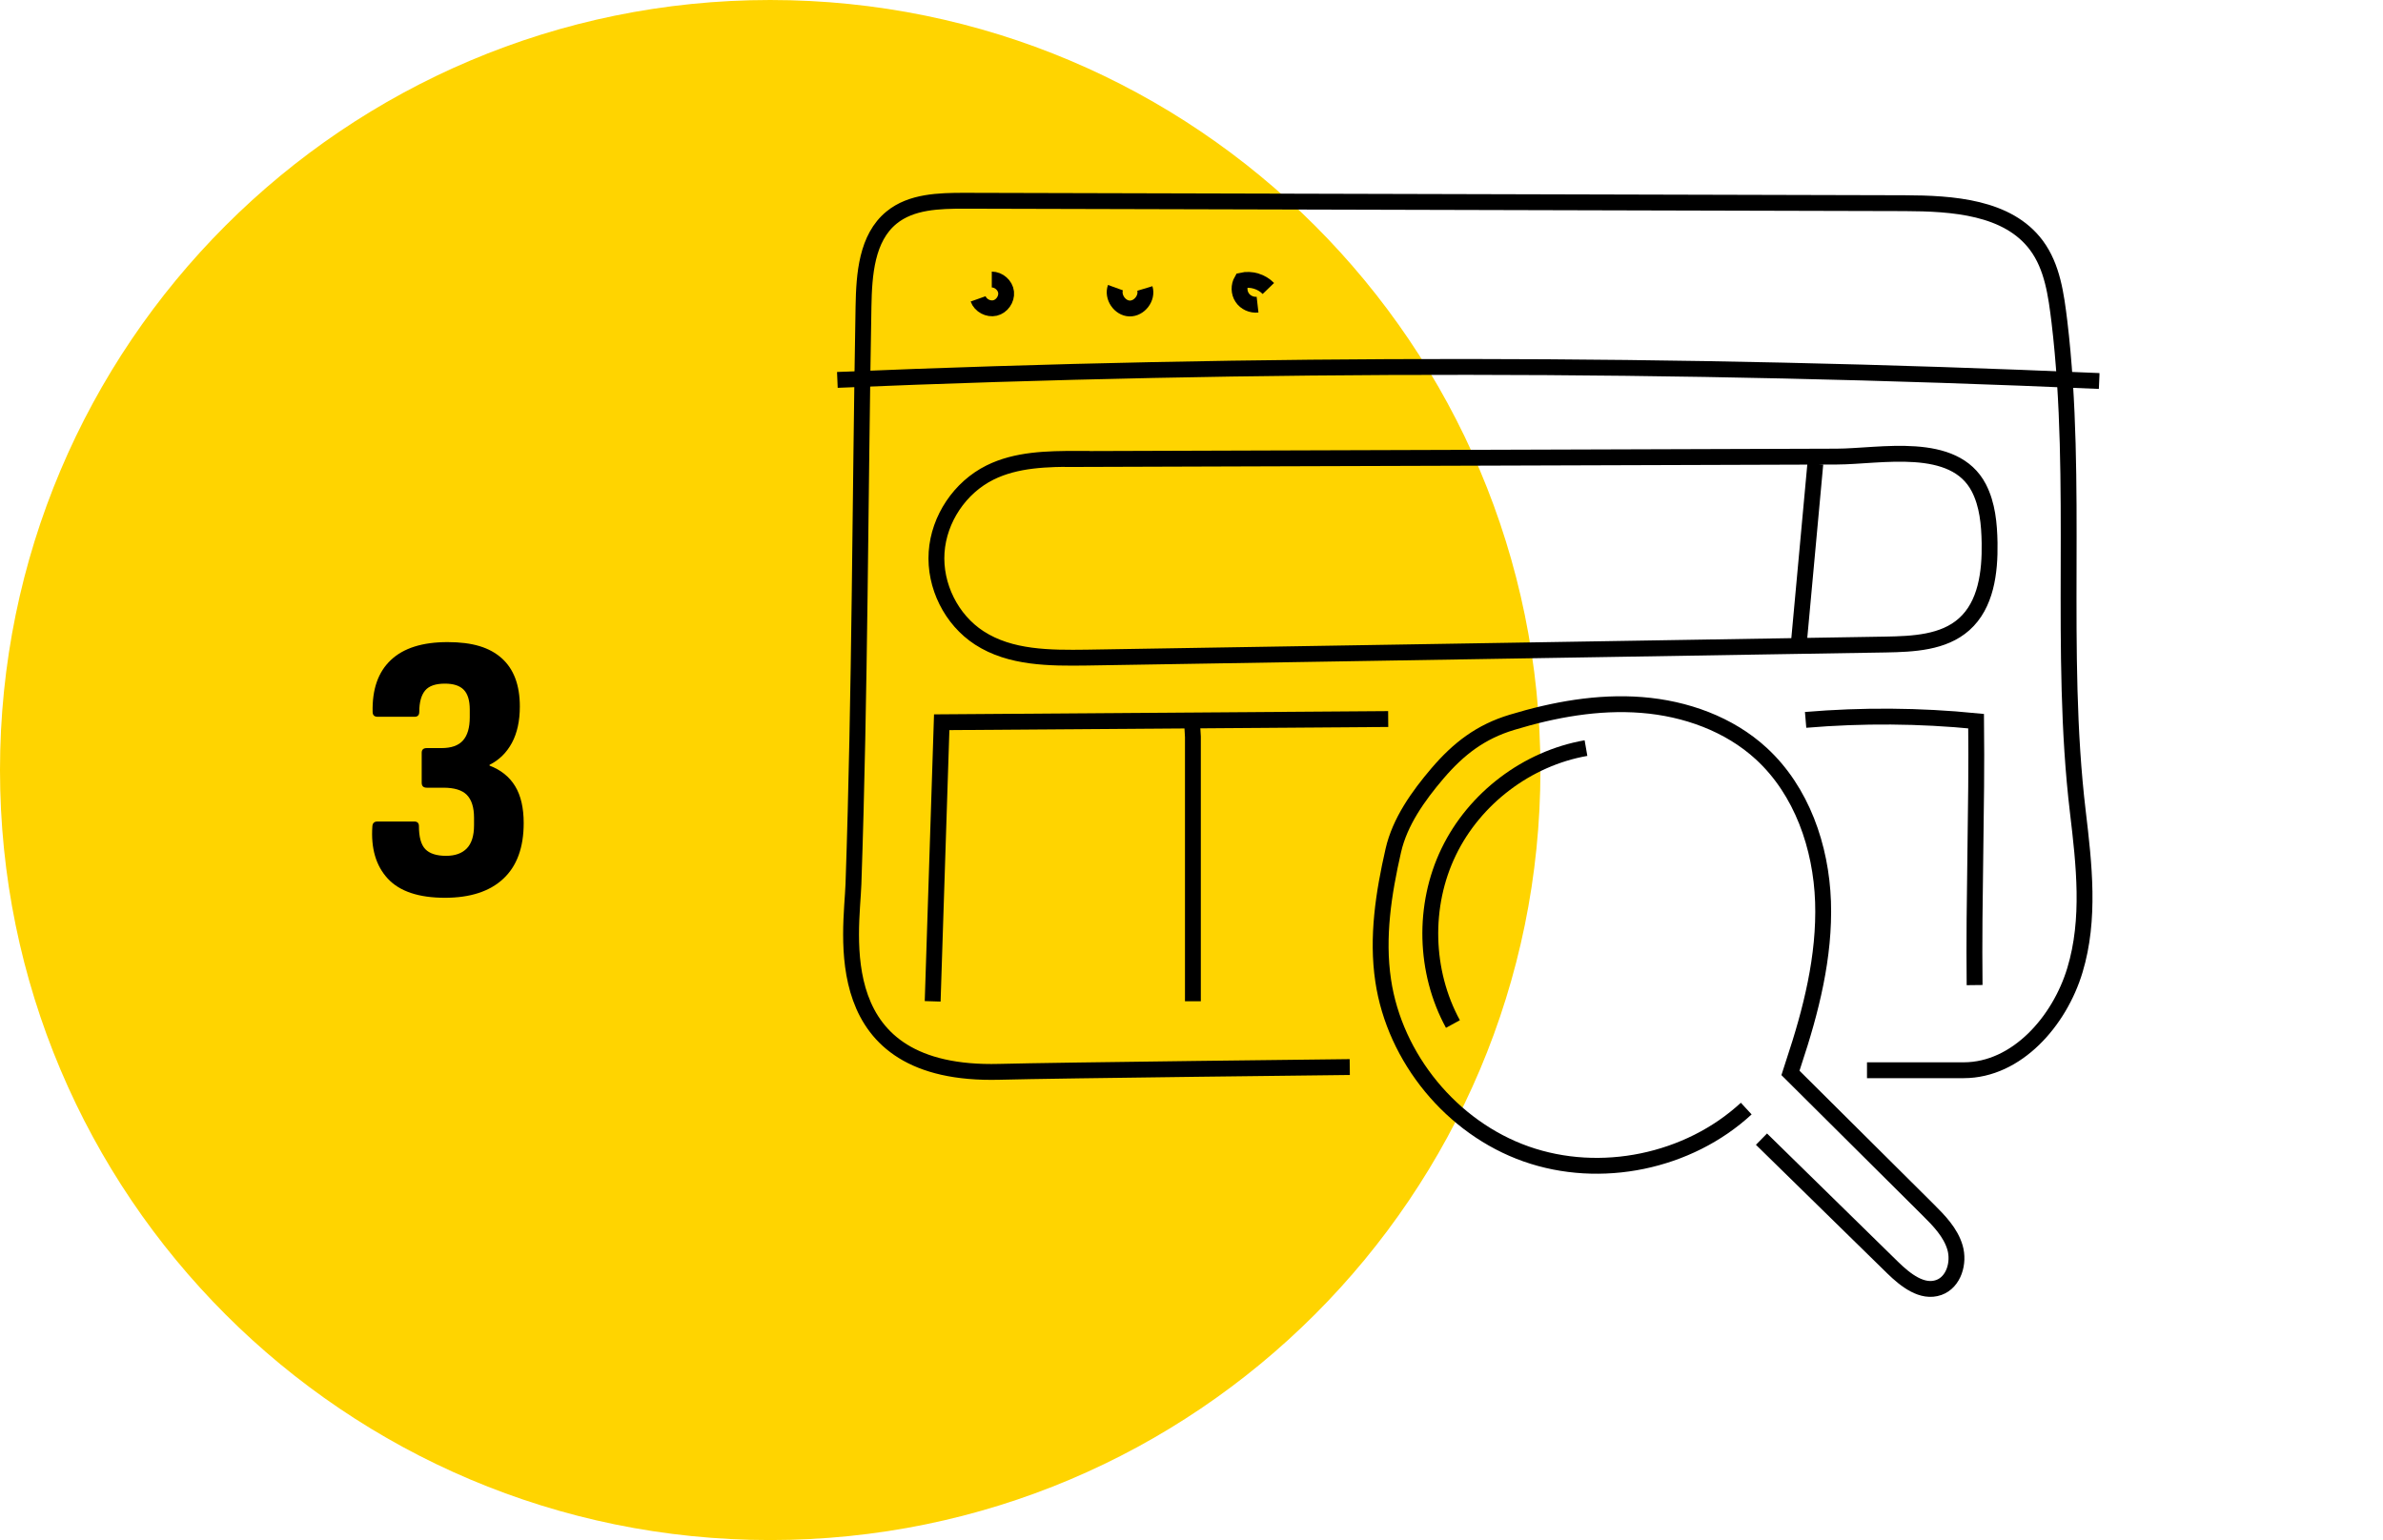 <?xml version="1.0" encoding="UTF-8"?>
<svg xmlns="http://www.w3.org/2000/svg" width="263" height="170" viewBox="0 0 263 170" fill="none">
  <g clip-path="url(#clip0_1635_886)">
    <path d="M85.004 170.009C131.951 170.009 170.009 131.951 170.009 85.005C170.009 38.058 131.951 0 85.004 0C38.058 0 0 38.058 0 85.005C0 131.951 38.058 170.009 85.004 170.009Z" fill="#FFD400"></path>
    <path d="M192.724 122.378C186.338 128.274 176.626 130.279 168.428 127.387C160.231 124.494 153.928 116.833 152.653 108.238C151.941 103.46 152.699 98.59 153.771 93.895C154.492 90.716 156.525 87.87 158.641 85.383C160.989 82.639 163.41 80.781 166.866 79.737C171.506 78.332 176.358 77.445 181.191 77.824C186.015 78.203 190.839 79.922 194.397 83.203C198.852 87.306 200.986 93.488 201.199 99.542C201.402 105.595 199.877 111.574 197.964 117.323L197.604 118.441C202.752 123.561 207.603 128.385 212.751 133.505C213.999 134.743 215.274 136.046 215.764 137.719C216.254 139.392 215.634 141.536 213.98 142.127C212.15 142.783 210.302 141.314 208.906 139.955C204.073 135.224 199.231 130.483 194.406 125.751" stroke="black" stroke-width="1.75" stroke-miterlimit="10"></path>
    <path d="M160.352 113.044C157.201 107.268 157.016 99.967 159.881 94.043C162.736 88.119 168.559 83.711 175.037 82.583" stroke="black" stroke-width="1.75" stroke-miterlimit="10"></path>
    <path d="M148.966 117.794C148.966 117.794 116.555 118.154 110.299 118.321C91.085 118.829 94.006 102.952 94.191 97.592C94.921 76.354 94.921 55.089 95.3 33.843C95.364 30.294 95.642 26.265 98.396 24.019C100.577 22.235 103.636 22.161 106.454 22.161C141.036 22.245 175.619 22.346 210.201 22.429C215.487 22.448 221.586 22.836 224.747 27.078C226.521 29.462 226.928 32.568 227.288 35.516C229.405 53.269 227.205 71.882 229.322 89.625C230.015 95.457 230.699 101.473 228.998 107.101C227.307 112.72 222.594 118.136 216.734 118.145H206.051" stroke="black" stroke-width="1.75" stroke-miterlimit="10"></path>
    <path d="M92.416 41.938C138.809 39.989 185.285 40.026 231.678 42.059" stroke="black" stroke-width="1.75" stroke-miterlimit="10"></path>
    <path d="M107.951 32.993C108.21 33.723 109.069 34.176 109.818 34C110.567 33.824 111.121 33.03 111.038 32.263C110.955 31.495 110.225 30.858 109.458 30.858" stroke="black" stroke-width="1.75" stroke-miterlimit="10"></path>
    <path d="M123.107 31.754C122.738 32.771 123.588 34.028 124.669 34.055C125.75 34.083 126.665 32.882 126.351 31.847" stroke="black" stroke-width="1.75" stroke-miterlimit="10"></path>
    <path d="M139.982 31.847C139.243 31.08 138.088 30.729 137.043 30.969C136.711 31.542 136.72 32.29 137.09 32.845C137.45 33.399 138.143 33.704 138.79 33.63" stroke="black" stroke-width="1.75" stroke-miterlimit="10"></path>
    <path d="M118.875 50.653C115.595 50.653 112.184 50.709 109.255 52.169C105.946 53.814 103.617 57.28 103.368 60.967C103.118 64.654 104.985 68.416 108.081 70.421C111.51 72.648 115.863 72.648 119.947 72.593C149.326 72.112 178.715 71.623 208.103 71.151C211.153 71.096 214.489 70.948 216.763 68.924C219.193 66.771 219.637 63.176 219.581 59.932C219.544 57.853 219.35 55.709 218.398 53.86C215.663 48.583 207.549 50.385 202.715 50.404C195.969 50.422 189.213 50.45 182.467 50.469C168.9 50.515 155.334 50.552 141.767 50.598C134.143 50.626 126.509 50.653 118.885 50.672H118.866L118.875 50.653Z" stroke="black" stroke-width="1.75" stroke-miterlimit="10"></path>
    <path d="M198.547 70.8C199.148 64.266 199.748 57.733 200.349 51.199" stroke="black" stroke-width="1.75" stroke-miterlimit="10"></path>
    <path d="M102.934 110.539C103.266 100.272 103.608 90.004 103.932 79.728C120.363 79.608 136.786 79.497 153.208 79.376" stroke="black" stroke-width="1.75" stroke-miterlimit="10"></path>
    <path d="M131.535 79.395C131.591 80.042 131.609 80.689 131.655 81.345V110.53" stroke="black" stroke-width="1.75" stroke-miterlimit="10"></path>
    <path d="M199.277 79.469C205.543 78.942 211.846 78.988 218.093 79.608C218.204 89.284 217.816 99.08 217.927 108.746" stroke="black" stroke-width="1.75" stroke-miterlimit="10"></path>
    <path d="M49.11 99.107C46.199 99.107 44.092 98.396 42.789 96.982C41.486 95.568 40.922 93.636 41.098 91.197C41.125 90.864 41.31 90.688 41.652 90.688H45.718C46.06 90.688 46.236 90.855 46.236 91.197C46.236 92.398 46.467 93.248 46.938 93.738C47.41 94.228 48.177 94.477 49.23 94.477C50.228 94.477 50.995 94.2 51.522 93.655C52.049 93.11 52.317 92.259 52.317 91.113V90.272C52.317 89.126 52.049 88.285 51.522 87.749C50.995 87.213 50.127 86.955 48.935 86.955H47.096C46.726 86.955 46.541 86.77 46.541 86.409V83.092C46.541 82.759 46.726 82.583 47.096 82.583H48.722C49.803 82.583 50.598 82.306 51.097 81.742C51.596 81.179 51.846 80.328 51.846 79.173V78.332C51.846 77.325 51.624 76.595 51.18 76.142C50.737 75.689 50.044 75.467 49.101 75.467C48.075 75.467 47.345 75.717 46.92 76.225C46.495 76.733 46.273 77.519 46.273 78.582C46.273 78.942 46.097 79.127 45.755 79.127H41.68C41.31 79.127 41.125 78.942 41.125 78.582C41.07 76.087 41.735 74.183 43.14 72.861C44.536 71.54 46.624 70.883 49.397 70.883C52.169 70.883 54.045 71.475 55.376 72.667C56.707 73.859 57.372 75.634 57.372 77.99C57.372 79.589 57.076 80.929 56.494 82.01C55.912 83.092 55.09 83.896 54.027 84.432V84.515C55.284 84.995 56.226 85.753 56.855 86.788C57.483 87.823 57.797 89.182 57.797 90.864C57.797 93.553 57.049 95.605 55.552 97C54.054 98.405 51.901 99.107 49.101 99.107H49.11Z" fill="black"></path>
  </g>
  <defs>
    <clipPath id="clip0_1635_886">
      <rect width="231.706" height="170" fill="white"></rect>
    </clipPath>
  </defs>
</svg>

